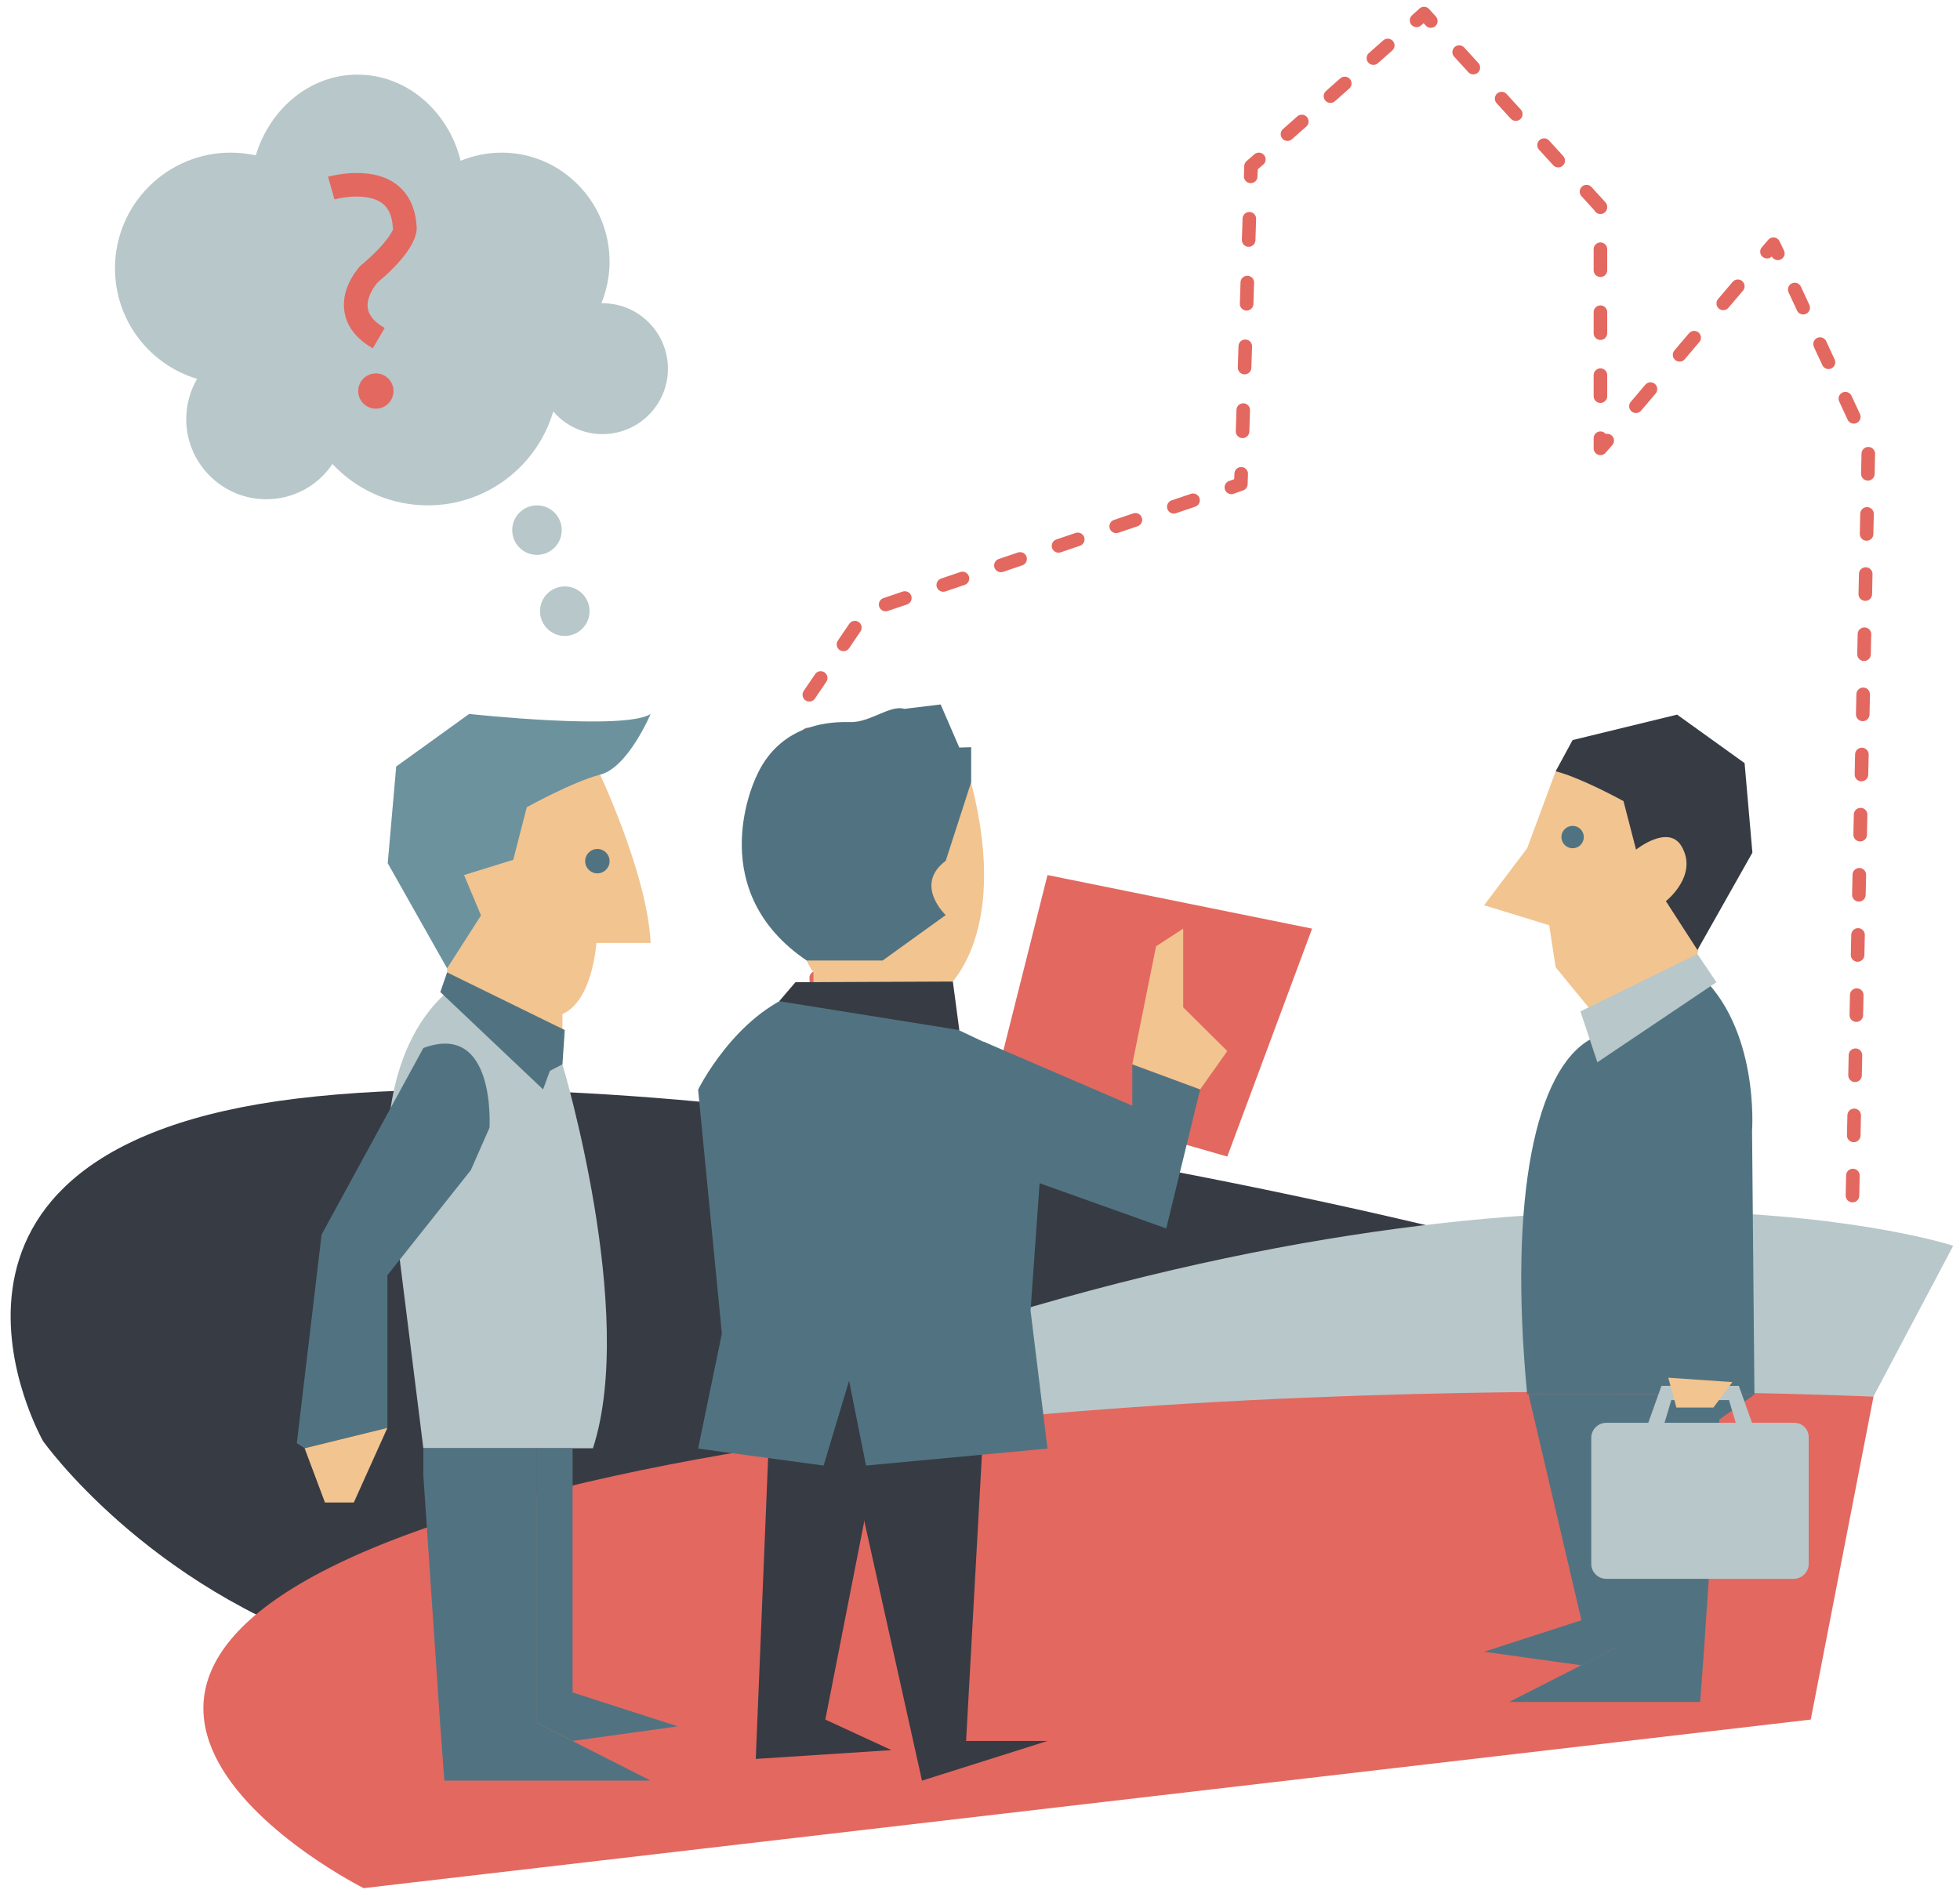 <?xml version="1.0" encoding="utf-8"?>
<!-- Generator: Adobe Illustrator 18.1.1, SVG Export Plug-In . SVG Version: 6.00 Build 0)  -->
<svg version="1.1" id="illu" xmlns="http://www.w3.org/2000/svg" xmlns:xlink="http://www.w3.org/1999/xlink" x="0px" y="0px"
	 viewBox="765 -271 577.8 559.3" enable-background="new 765 -271 577.8 559.3" xml:space="preserve">
<g>
	<g>
		<g>
			<polyline fill="none" stroke="#E36860" stroke-width="4" stroke-linecap="round" stroke-linejoin="round" points="1307.8,96.5 
				1310.8,96.3 1310.9,93.4 			"/>
			
				<polyline fill="none" stroke="#E36860" stroke-width="4" stroke-linecap="round" stroke-linejoin="round" stroke-dasharray="5.913,11.825" points="
				1311.1,81.5 1315.8,-138.8 1291.6,-191 			"/>
			<polyline fill="none" stroke="#E36860" stroke-width="4" stroke-linecap="round" stroke-linejoin="round" points="1289.1,-196.3 
				1287.8,-199 1285.9,-196.8 			"/>
			
				<line fill="none" stroke="#E36860" stroke-width="4" stroke-linecap="round" stroke-linejoin="round" stroke-dasharray="6.629,13.258" x1="1277.3" y1="-186.6" x2="1243" y2="-146.2"/>
			<polyline fill="none" stroke="#E36860" stroke-width="4" stroke-linecap="round" stroke-linejoin="round" points="1238.8,-141.1 
				1236.8,-138.8 1236.8,-141.8 			"/>
			
				<polyline fill="none" stroke="#E36860" stroke-width="4" stroke-linecap="round" stroke-linejoin="round" stroke-dasharray="6.189,12.377" points="
				1236.8,-154.2 1236.8,-210 1191,-260.2 			"/>
			<polyline fill="none" stroke="#E36860" stroke-width="4" stroke-linecap="round" stroke-linejoin="round" points="1186.8,-264.8 
				1184.8,-267 1182.6,-265 			"/>
			
				<line fill="none" stroke="#E36860" stroke-width="4" stroke-linecap="round" stroke-linejoin="round" stroke-dasharray="5.638,11.275" x1="1174.1" y1="-257.6" x2="1140.3" y2="-227.7"/>
			<polyline fill="none" stroke="#E36860" stroke-width="4" stroke-linecap="round" stroke-linejoin="round" points="1136.1,-224 
				1133.8,-222 1133.7,-219 			"/>
			
				<line fill="none" stroke="#E36860" stroke-width="4" stroke-linecap="round" stroke-linejoin="round" stroke-dasharray="6.271,12.541" x1="1133.3" y1="-206.5" x2="1131.1" y2="-137.5"/>
			<polyline fill="none" stroke="#E36860" stroke-width="4" stroke-linecap="round" stroke-linejoin="round" points="1130.9,-131.3 
				1130.8,-128.3 1128,-127.3 			"/>
			
				<polyline fill="none" stroke="#E36860" stroke-width="4" stroke-linecap="round" stroke-linejoin="round" stroke-dasharray="5.981,11.961" points="
				1116.7,-123.5 1020.3,-90.8 1002.8,-65 1008.5,101 			"/>
			<polyline fill="none" stroke="#E36860" stroke-width="4" stroke-linecap="round" stroke-linejoin="round" points="1008.7,107 
				1008.8,110 1011.8,109.9 			"/>
			
				<line fill="none" stroke="#E36860" stroke-width="4" stroke-linecap="round" stroke-linejoin="round" stroke-dasharray="5.926,11.852" x1="1023.7" y1="109.3" x2="1301.9" y2="96.8"/>
		</g>
	</g>
	<path fill="#373B44" d="M1192.3,91.9c0,0-216-54-339.8-39s-74.8,101-74.8,101s30.4,43,89.2,62S1192.3,91.9,1192.3,91.9z"/>
	<path fill="#B8C7C9" d="M1340.8,96.3c0,0-108-35.5-297,25.8l90,98.8l167-49L1340.8,96.3z"/>
	<path fill="#E36860" d="M1317.3,140.8c0,0-264.8-12.6-416.6,35.3s-28.5,109.6-28.5,109.6l426.6-49.7L1317.3,140.8z"/>
	<polygon fill="#E36860" points="1073.8,-13 1151.8,2.8 1126.8,70 1057.9,50.2 	"/>
	<polygon fill="#373B44" points="991.8,150 987.8,247.6 1027.8,245 1008.3,236 1029.8,126.5 	"/>
	<polygon fill="#373B44" points="1054.9,150 1049.8,242.3 1073.8,242.3 1036.8,254 1010.8,137 1037.8,122.1 	"/>
	<path fill="#F2C490" d="M996.8-13c0,0,2,20.5,8,28.7v20.9l38-3.9V21.5c0,0,20.6-14.8,8.5-61.7L996.8-13z"/>
	<path fill="#F2C490" d="M940.8-45c0,0,15,31,16,52h-16c0,0-1,17-10,21v14.8l-34-21.4V-6l-7-30L940.8-45z"/>
	<path fill="#6C929E" d="M956.8-60.5c0,0-6.7,15.9-14.9,17.9c-8.1,2.1-21.6,9.6-21.6,9.6l-4,15.5L901.8-13l5,11.9l-10,15.6l-17.5-31
		l2.5-28.5l21.5-15.5C903.3-60.5,949.3-55.5,956.8-60.5z"/>
	<path fill="#B8C7C9" d="M930.8,42.8c0,0,22,73.2,9,113.2h-50l-10.5-84c0,0-2.5-33,17.5-50.5L930.8,42.8z"/>
	<polygon fill="#517381" points="923.3,156 923.3,237 956.8,254 896,254 894.8,238 894.8,238 889.8,164 889.8,156 	"/>
	<polygon fill="#517381" points="933.8,156 933.8,228 964.8,238 933.8,242.3 923.3,237 923.3,156 	"/>
	<path fill="#517381" d="M879.2,150v-45l24.6-31l5.5-12.5c0,0,2-31.5-19.5-23.5l-30,55l-7.3,61.5l2.3,1.5L879.2,150z"/>
	<polygon fill="#F2C490" points="854.8,156 860.8,172 869.3,172 879.2,150 	"/>
	<polygon fill="#517381" points="930.8,42.8 931.5,32.7 926.6,45 	"/>
	<polygon fill="#517381" points="896.8,15.7 931.5,32.7 925.1,50.2 894.8,21.5 	"/>
	<circle fill="#517381" cx="941.1" cy="-17.1" r="3.6"/>
	<polygon fill="#F2C490" points="1223.6,-43.6 1215.2,-20.9 1202.5,-4.1 1221.7,1.8 1223.6,14.2 1233.3,26 1247.4,34.5 1265.4,10.3 
		1272.7,-27.5 1256.8,-43.6 	"/>
	<path fill="#373B44" d="M1223.6-43.6c7.5,1.9,20,8.8,20,8.8l3.7,14.3c0,0,9.5-7.6,13.4-1c5.1,8.6-4.6,16.2-4.6,16.2l9.3,14.4
		l16.2-28.7l-2.3-26.4l-19.9-14.3l-30.8,7.5L1223.6-43.6z"/>
	<path fill="#517381" d="M1233.9,35.4c-16,8.8-24.3,46-18.7,104.7h67l-0.7-77.7c0,0,2.3-30.6-16.2-46.7L1233.9,35.4z"/>
	<polygon fill="#517381" points="1220.1,140.1 1240.9,215 1209.9,230.8 1266.2,230.8 1267.3,216 1267.3,216 1271.9,147.5 
		1282.3,140.1 	"/>
	<polygon fill="#517381" points="1215.6,140.1 1231.2,206.7 1202.5,216 1231.2,220 1240.9,215 1240.9,140.1 	"/>
	<path fill="#517381" d="M1257.6,137l2.5-45.4l-5.1-28.8l-1.1-10.2c0,0-1.9-29.1,18-21.7l6.1,49.6l-3,57.6l-2.1,1.4L1257.6,137z"/>
	<polygon fill="#B8C7C9" points="1265.4,10.3 1230.9,27.2 1235.9,42.2 1271,18.6 	"/>
	<circle fill="#517381" cx="1228.6" cy="-24.2" r="3.3"/>
	<path fill="#517381" d="M1000.8,21.5c0,0,43,5,47,11.3l26,12.3l-5,70.3l5,40.7l-53.5,5l-5-25l-7.5,25l-37-5l7-33.9l-7-71.9
		C970.8,50.2,981.8,28,1000.8,21.5z"/>
	<polygon fill="#517381" points="1054.9,36.1 1098.8,55 1098.8,42.8 1118.8,50.2 1108.8,91.2 1057.9,73 	"/>
	<polygon fill="#F2C490" points="1118.8,50.2 1126.8,38.9 1113.8,26 1113.8,2.8 1105.8,8 1098.8,42.8 	"/>
	<g>
		<circle fill="#B8C7C9" cx="931.5" cy="-90.8" r="7.3"/>
		<circle fill="#B8C7C9" cx="923.3" cy="-114.7" r="7.3"/>
		<path fill="#B8C7C9" d="M942.6-181.6c-0.1,0-0.2,0-0.3,0c1.5-3.8,2.4-7.9,2.4-12.2c0-17.8-14.3-32.2-31.8-32.2
			c-4.3,0-8.4,0.9-12.1,2.4c-3.6-14.6-15.9-25.4-30.4-25.4c-14,0-25.8,10-30,23.8c-2.4-0.5-4.9-0.8-7.4-0.8
			c-18.8,0-34.1,15.3-34.1,34.1c0,15.4,10.2,28.4,24.2,32.6c-2,3.5-3.2,7.5-3.2,11.9c0,13,10.6,23.6,23.6,23.6
			c8.1,0,15.3-4.1,19.5-10.4c7,7.5,17,12.2,28.1,12.2c17.5,0,32.3-11.7,37-27.7c3.5,4.1,8.7,6.7,14.5,6.7c10.6,0,19.3-8.6,19.3-19.3
			C961.9-172.9,953.3-181.6,942.6-181.6z"/>
	</g>
	<polygon fill="#373B44" points="1047.8,32.7 1045.9,18.4 999.5,18.6 994.7,24.2 	"/>
	<ellipse fill="#E36860" cx="875.8" cy="-155.7" rx="5.2" ry="5.2"/>
	<g>
		<path fill="#E36860" d="M874.9-168.3c-5-2.9-7.8-6.6-8.4-11.1c-1-7.1,4.4-12.9,5-13.5l0.3-0.2c7.7-6.5,9.2-10.4,9.1-10.4l-0.1-0.5
			c-0.2-3.4-1.3-5.8-3.3-7.2c-4.1-2.9-11.4-1.7-13.9-1l-1.9-6.7c0.5-0.1,12.2-3.4,19.8,2c3.8,2.7,5.9,6.9,6.3,12.4
			c0.3,2.2-0.6,7.6-11.4,16.7c-1.1,1.2-3.4,4.5-3,7.6c0.3,2.2,2,4.2,5,5.9L874.9-168.3z"/>
	</g>
	<path fill="#B8C7C9" d="M1293.9,148.5h-12.4l-3.9-10.9h-10.4v4.2h7.5l2,6.7h-21l2-6.7h7.5v-4.2h-10.4l-3.9,10.9h0h-12.4
		c-2.4,0-4.4,2-4.4,4.4v37.2c0,2.4,2,4.4,4.4,4.4h55.3c2.4,0,4.4-2,4.4-4.4v-37.2C1298.3,150.5,1296.4,148.5,1293.9,148.5z"/>
	<polygon fill="#F2C490" points="1275.7,136.5 1270.1,144 1259.2,144 1256.8,135.2 	"/>
	<path fill="#517381" d="M1047.8-50.6l-5.5-12.7l-10.7,1.3c-4.1-1.3-10.2,4.1-16,3.9c-20.9-0.6-26.6,13.8-27.8,16.4
		s-14.8,33.7,15,53.9h22.4l18.6-13.4c0,0-9.5-8.9,0-16l7.5-23.2v-10.3L1047.8-50.6L1047.8-50.6z"/>
</g>
</svg>
